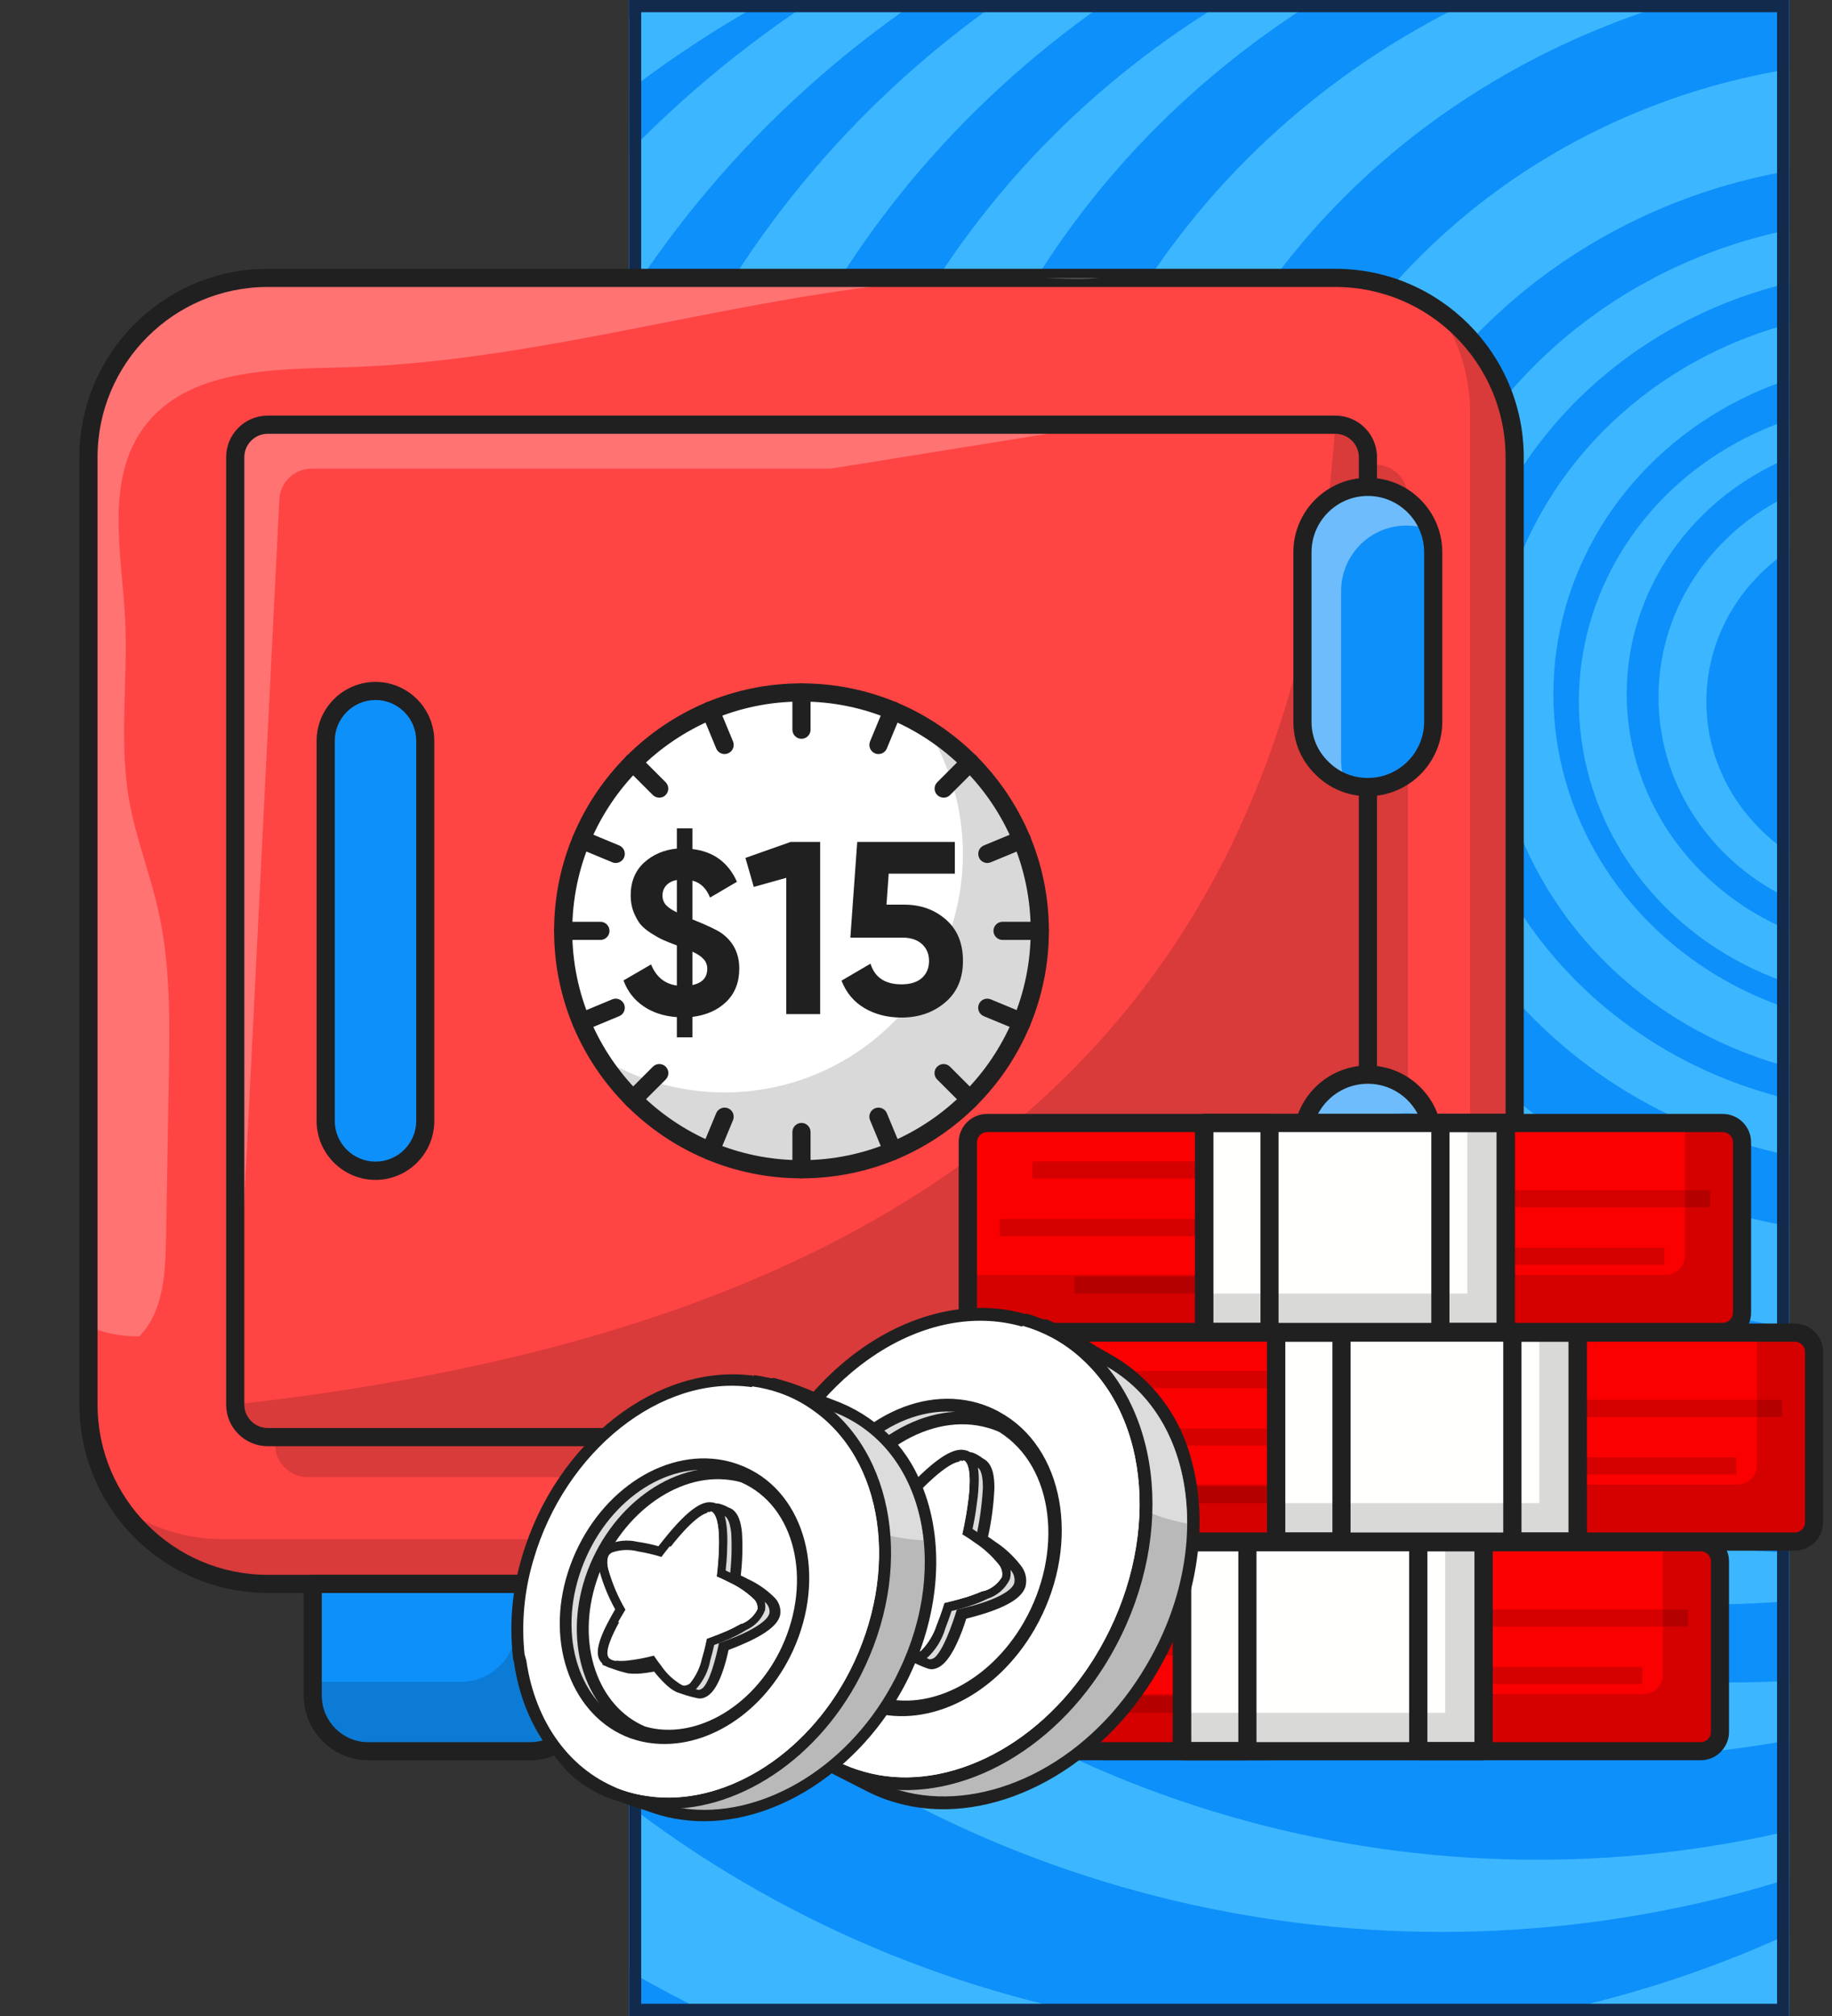 <?xml version="1.0" encoding="UTF-8"?> <svg xmlns="http://www.w3.org/2000/svg" width="300" height="330" viewBox="0 0 300 330" fill="none"><rect x="0" y="0" width="300" height="330" fill="#333333" stroke="none"/><g clip-path="url(#clip0_121_2081)"><rect x="103" width="190" height="330" fill="#0E90FA"></rect><ellipse cx="159.374" cy="198.934" rx="195.22" ry="187.131" fill="#3CB7FF"></ellipse><ellipse cx="178.948" cy="181.475" rx="181.909" ry="178.033" fill="#0E90FA"></ellipse><ellipse cx="204.003" cy="162.787" rx="194.959" ry="186.885" fill="#3CB7FF"></ellipse><ellipse cx="215.486" cy="155.164" rx="182.431" ry="178.279" fill="#0E90FA"></ellipse><ellipse cx="236.104" cy="142.869" rx="181.648" ry="173.361" fill="#3CB7FF"></ellipse><ellipse cx="251.764" cy="136.722" rx="174.863" ry="167.705" fill="#0E90FA"></ellipse><ellipse cx="261.681" cy="128.607" rx="165.989" ry="159.098" fill="#3CB7FF"></ellipse><ellipse cx="283.083" cy="122.213" rx="168.077" ry="153.197" fill="#0E90FA"></ellipse><ellipse cx="279.951" cy="120.492" rx="148.764" ry="142.131" fill="#3CB7FF"></ellipse><ellipse cx="299.003" cy="115.328" rx="149.547" ry="138.934" fill="#0E90FA"></ellipse><ellipse cx="300.308" cy="114.344" rx="133.104" ry="127.623" fill="#3CB7FF"></ellipse><ellipse cx="313.618" cy="111.394" rx="127.102" ry="116.803" fill="#0E90FA"></ellipse><ellipse cx="311.269" cy="114.344" rx="109.093" ry="104.508" fill="#3CB7FF"></ellipse><ellipse cx="309.442" cy="114.344" rx="92.129" ry="87.787" fill="#0E90FA"></ellipse><ellipse cx="309.964" cy="113.361" rx="81.168" ry="77.459" fill="#3CB7FF"></ellipse><ellipse cx="310.486" cy="113.115" rx="72.294" ry="68.853" fill="#0E90FA"></ellipse><ellipse cx="311.008" cy="113.852" rx="66.552" ry="63.197" fill="#3CB7FF"></ellipse><ellipse cx="312.052" cy="113.607" rx="57.679" ry="54.59" fill="#0E90FA"></ellipse><ellipse cx="310.225" cy="114.836" rx="51.676" ry="48.934" fill="#3CB7FF"></ellipse><ellipse cx="311.008" cy="113.607" rx="44.629" ry="42.295" fill="#0E90FA"></ellipse><ellipse cx="310.225" cy="114.098" rx="38.626" ry="36.885" fill="#3CB7FF"></ellipse><ellipse cx="311.269" cy="114.836" rx="31.841" ry="30.246" fill="#0E90FA"></ellipse></g><rect x="104" y="1" width="188" height="328" stroke="#122B4D" stroke-width="2"></rect><path d="M248.022 74.829V229.9C248.022 246.081 234.89 259.257 218.665 259.257H43.844C27.634 259.257 14.487 246.081 14.487 229.9V74.829C14.487 58.649 27.634 45.472 43.844 45.472H218.665C234.89 45.487 248.022 58.649 248.022 74.829Z" fill="#FF4444"></path><g opacity="0.15"><path d="M248.022 74.829V229.9C248.022 246.081 234.89 259.257 218.665 259.257H43.845C33.88 259.257 25.076 254.275 19.782 246.675C24.526 250.022 30.311 251.955 36.557 251.955H211.378C227.603 251.955 240.735 238.808 240.735 222.598V67.542C240.735 61.311 238.787 55.526 235.47 50.767C243.055 56.076 248.022 64.88 248.022 74.829Z" fill="black"></path></g><g opacity="0.15"><path d="M50.388 241.783C47.458 241.783 45.064 239.388 45.064 236.458V81.388C45.064 78.458 47.458 76.064 50.388 76.064H225.223C228.153 76.064 230.547 78.458 230.547 81.388V236.458C230.547 239.388 228.153 241.783 225.223 241.783H50.388Z" fill="black"></path></g><path d="M223.989 74.829V229.9C223.989 232.83 221.609 235.224 218.665 235.224H43.844C40.9 235.224 38.52 232.815 38.52 229.9V74.829C38.52 71.9 40.9 69.505 43.844 69.505H218.665C221.609 69.505 223.989 71.915 223.989 74.829Z" fill="#FF4444"></path><g opacity="0.15"><path d="M223.989 74.83V229.9C223.989 232.83 221.609 235.224 218.665 235.224H43.844C40.9 235.224 38.52 232.815 38.52 229.9C139.828 218.582 211.377 176.852 218.665 69.491C221.609 69.506 223.989 71.9 223.989 74.83Z" fill="black"></path></g><g opacity="0.25"><path d="M180.697 69.505C180.637 69.52 180.563 69.55 180.503 69.565C165.602 71.974 150.997 74.309 136.096 76.703H51.057C48.113 76.703 45.733 79.083 45.733 82.028L38.52 226.226C36.111 226.286 40.9 210.507 38.52 210.328V74.829C38.52 71.885 40.9 69.505 43.845 69.505H180.697Z" fill="white"></path></g><path d="M218.665 236.726H43.845C40.082 236.726 37.033 233.677 37.033 229.915V74.845C37.033 71.082 40.082 68.033 43.845 68.033H218.68C222.442 68.033 225.491 71.082 225.491 74.845V229.915C225.476 233.663 222.427 236.726 218.665 236.726ZM43.845 71.008C41.733 71.008 40.008 72.733 40.008 74.845V229.915C40.008 232.027 41.733 233.752 43.845 233.752H218.68C220.792 233.752 222.517 232.027 222.517 229.915V74.845C222.517 72.733 220.792 71.008 218.68 71.008H43.845Z" fill="#202020"></path><g opacity="0.25"><path d="M43.845 45.487H160.084C125.447 46.707 91.435 59.14 56.575 60.121C44.648 60.449 30.608 60.359 23.544 69.967C17.209 78.592 19.916 90.505 20.481 101.183C21.001 111.058 19.44 121.052 21.12 130.808C22.191 137.084 24.6 143.033 25.968 149.249C27.932 158.098 27.798 167.274 27.649 176.331C27.5 185.18 27.337 194.029 27.188 202.863C27.084 208.499 26.757 214.731 22.816 218.746C19.871 218.806 17.075 218.226 14.472 217.125V74.83C14.487 58.649 27.634 45.487 43.845 45.487Z" fill="white"></path></g><path d="M218.665 260.744H43.844C26.846 260.744 13 246.913 13 229.9V74.844C13 57.846 26.831 44 43.844 44H218.68C235.678 44 249.524 57.831 249.524 74.844V229.915C249.509 246.913 235.678 260.744 218.665 260.744ZM43.844 46.974C28.467 46.974 15.974 59.482 15.974 74.844V229.915C15.974 245.278 28.467 257.785 43.844 257.785H218.68C234.042 257.785 246.55 245.292 246.55 229.915V74.844C246.55 59.482 234.042 46.974 218.68 46.974H43.844Z" fill="#202020"></path><path d="M234.697 90.401V118.137C234.697 124.056 229.908 128.845 223.989 128.845C221.03 128.845 218.353 127.64 216.434 125.692C214.486 123.788 213.281 121.097 213.281 118.137V90.401C213.281 84.482 218.07 79.693 223.989 79.693C229.908 79.693 234.697 84.482 234.697 90.401Z" fill="#0E90FA"></path><g opacity="0.4"><path d="M234.042 86.713C232.882 86.281 231.633 86.028 230.324 86.028C224.405 86.028 219.616 90.817 219.616 96.736V124.472C219.616 125.781 219.854 127.03 220.301 128.161C218.843 127.64 217.505 126.778 216.434 125.692C214.486 123.773 213.296 121.082 213.296 118.137V90.401C213.296 84.482 218.085 79.693 224.004 79.693C228.629 79.693 232.54 82.593 234.042 86.713Z" fill="white"></path></g><path d="M223.989 130.332C220.702 130.332 217.654 129.053 215.378 126.733C213.073 124.487 211.794 121.424 211.794 118.137V90.401C211.794 83.678 217.267 78.206 223.989 78.206C230.711 78.206 236.184 83.678 236.184 90.401V118.137C236.184 124.859 230.711 130.332 223.989 130.332ZM223.989 81.18C218.903 81.18 214.768 85.314 214.768 90.401V118.137C214.768 120.606 215.735 122.911 217.475 124.621C219.215 126.391 221.505 127.343 223.989 127.343C229.075 127.343 233.21 123.208 233.21 118.122V90.401C233.21 85.314 229.075 81.18 223.989 81.18Z" fill="#202020"></path><path d="M234.697 186.608V214.344C234.697 220.263 229.908 225.052 223.989 225.052C221.03 225.052 218.353 223.847 216.434 221.899C214.486 219.995 213.281 217.304 213.281 214.344V186.608C213.281 180.689 218.07 175.9 223.989 175.9C229.908 175.915 234.697 180.704 234.697 186.608Z" fill="#0E90FA"></path><g opacity="0.4"><path d="M234.042 182.919C232.882 182.488 231.633 182.235 230.324 182.235C224.405 182.235 219.616 187.024 219.616 192.943V220.679C219.616 221.988 219.854 223.237 220.301 224.368C218.843 223.847 217.505 222.985 216.434 221.899C214.486 219.98 213.296 217.289 213.296 214.344V186.608C213.296 180.689 218.085 175.9 224.004 175.9C228.629 175.915 232.54 178.815 234.042 182.919Z" fill="white"></path></g><path d="M223.989 226.539C220.702 226.539 217.654 225.26 215.378 222.94C213.073 220.694 211.794 217.631 211.794 214.344V186.608C211.794 179.885 217.267 174.413 223.989 174.413C230.711 174.413 236.184 179.885 236.184 186.608V214.344C236.184 221.066 230.711 226.539 223.989 226.539ZM223.989 177.402C218.903 177.402 214.768 181.536 214.768 186.623V214.359C214.768 216.828 215.735 219.133 217.475 220.843C219.215 222.613 221.505 223.565 223.989 223.565C229.075 223.565 233.21 219.43 233.21 214.344V186.608C233.21 181.536 229.075 177.402 223.989 177.402Z" fill="#202020"></path><path d="M131.247 191.396C152.799 191.396 170.271 173.925 170.271 152.372C170.271 130.82 152.799 113.348 131.247 113.348C109.695 113.348 92.223 130.82 92.223 152.372C92.223 173.925 109.695 191.396 131.247 191.396Z" fill="white"></path><g opacity="0.15"><path d="M170.286 152.372C170.286 173.936 152.811 191.411 131.262 191.411C117.267 191.411 104.968 184.035 98.082 172.955C104.061 176.673 111.125 178.815 118.65 178.815C140.215 178.815 157.675 161.34 157.675 139.79C157.675 132.25 155.533 125.201 151.815 119.237C162.895 126.093 170.286 138.363 170.286 152.372Z" fill="black"></path></g><path d="M131.247 192.883C108.909 192.883 90.736 174.71 90.736 152.372C90.736 130.034 108.909 111.861 131.247 111.861C153.585 111.861 171.758 130.034 171.758 152.372C171.758 174.71 153.585 192.883 131.247 192.883ZM131.247 114.835C110.545 114.835 93.71 131.67 93.71 152.372C93.71 173.074 110.545 189.909 131.247 189.909C151.949 189.909 168.784 173.074 168.784 152.372C168.784 131.67 151.949 114.835 131.247 114.835Z" fill="#202020"></path><path d="M131.247 120.933C130.429 120.933 129.76 120.264 129.76 119.446V113.348C129.76 112.53 130.429 111.861 131.247 111.861C132.065 111.861 132.734 112.53 132.734 113.348V119.446C132.734 120.264 132.065 120.933 131.247 120.933Z" fill="#202020"></path><path d="M131.247 192.883C130.429 192.883 129.76 192.214 129.76 191.396V185.299C129.76 184.481 130.429 183.812 131.247 183.812C132.065 183.812 132.734 184.481 132.734 185.299V191.396C132.734 192.214 132.065 192.883 131.247 192.883Z" fill="#202020"></path><path d="M170.271 153.859H164.174C163.356 153.859 162.687 153.19 162.687 152.372C162.687 151.554 163.356 150.885 164.174 150.885H170.271C171.089 150.885 171.758 151.554 171.758 152.372C171.758 153.19 171.089 153.859 170.271 153.859Z" fill="#202020"></path><path d="M98.321 153.859H92.223C91.405 153.859 90.736 153.19 90.736 152.372C90.736 151.554 91.405 150.885 92.223 150.885H98.321C99.138 150.885 99.808 151.554 99.808 152.372C99.808 153.19 99.138 153.859 98.321 153.859Z" fill="#202020"></path><path d="M154.537 130.57C154.15 130.57 153.778 130.421 153.481 130.138C152.901 129.558 152.901 128.621 153.481 128.041L157.794 123.728C158.374 123.148 159.311 123.148 159.891 123.728C160.471 124.308 160.471 125.245 159.891 125.825L155.578 130.138C155.295 130.436 154.909 130.57 154.537 130.57Z" fill="#202020"></path><path d="M103.66 181.447C103.273 181.447 102.901 181.298 102.604 181.015C102.024 180.435 102.024 179.498 102.604 178.918L106.917 174.605C107.497 174.025 108.434 174.025 109.014 174.605C109.594 175.185 109.594 176.122 109.014 176.702L104.701 181.015C104.418 181.313 104.031 181.447 103.66 181.447Z" fill="#202020"></path><path d="M158.835 181.447C158.448 181.447 158.076 181.298 157.779 181.015L153.466 176.702C152.886 176.122 152.886 175.185 153.466 174.605C154.046 174.025 154.983 174.025 155.563 174.605L159.876 178.918C160.456 179.498 160.456 180.435 159.876 181.015C159.608 181.313 159.221 181.447 158.835 181.447Z" fill="#202020"></path><path d="M107.958 130.57C107.571 130.57 107.199 130.421 106.902 130.138L102.589 125.825C102.009 125.245 102.009 124.308 102.589 123.728C103.169 123.148 104.106 123.148 104.686 123.728L108.999 128.041C109.579 128.621 109.579 129.558 108.999 130.138C108.731 130.436 108.344 130.57 107.958 130.57Z" fill="#202020"></path><path d="M118.651 123.431C118.071 123.431 117.52 123.089 117.282 122.509L114.947 116.873C114.635 116.114 114.992 115.237 115.751 114.924C116.509 114.612 117.372 114.969 117.699 115.728L120.034 121.364C120.346 122.123 119.989 123 119.231 123.312C119.022 123.402 118.844 123.431 118.651 123.431Z" fill="#202020"></path><path d="M146.179 189.909C145.599 189.909 145.048 189.567 144.81 188.987L142.476 183.365C142.163 182.607 142.52 181.729 143.279 181.417C144.037 181.105 144.915 181.462 145.227 182.22L147.562 187.842C147.874 188.6 147.517 189.478 146.759 189.79C146.565 189.879 146.372 189.909 146.179 189.909Z" fill="#202020"></path><path d="M161.675 141.263C161.095 141.263 160.53 140.921 160.307 140.341C159.995 139.582 160.352 138.705 161.11 138.393L166.747 136.058C167.505 135.745 168.383 136.102 168.695 136.861C169.007 137.619 168.65 138.497 167.892 138.809L162.255 141.144C162.062 141.218 161.869 141.263 161.675 141.263Z" fill="#202020"></path><path d="M95.198 168.791C94.618 168.791 94.067 168.449 93.829 167.869C93.517 167.11 93.874 166.233 94.632 165.921L100.254 163.586C101.012 163.273 101.875 163.63 102.202 164.389C102.515 165.147 102.158 166.025 101.399 166.337L95.778 168.672C95.584 168.761 95.391 168.791 95.198 168.791Z" fill="#202020"></path><path d="M143.844 123.431C143.65 123.431 143.457 123.402 143.279 123.312C142.52 123 142.163 122.123 142.476 121.364L144.81 115.728C145.123 114.969 145.985 114.612 146.759 114.924C147.517 115.237 147.874 116.114 147.562 116.873L145.227 122.509C144.989 123.089 144.439 123.431 143.844 123.431Z" fill="#202020"></path><path d="M116.316 189.909C116.122 189.909 115.929 189.879 115.751 189.79C114.992 189.478 114.635 188.6 114.947 187.842L117.282 182.22C117.595 181.462 118.472 181.105 119.231 181.417C119.989 181.729 120.346 182.607 120.034 183.365L117.699 188.987C117.446 189.567 116.896 189.909 116.316 189.909Z" fill="#202020"></path><path d="M167.297 168.791C167.104 168.791 166.91 168.761 166.732 168.672L161.095 166.337C160.337 166.025 159.98 165.147 160.292 164.389C160.604 163.63 161.467 163.273 162.24 163.586L167.877 165.921C168.635 166.233 168.992 167.11 168.68 167.869C168.442 168.449 167.892 168.791 167.297 168.791Z" fill="#202020"></path><path d="M100.819 141.263C100.626 141.263 100.432 141.233 100.254 141.144L94.632 138.809C93.874 138.497 93.517 137.619 93.829 136.861C94.142 136.102 95.004 135.745 95.778 136.058L101.399 138.393C102.158 138.705 102.515 139.582 102.202 140.341C101.964 140.906 101.414 141.263 100.819 141.263Z" fill="#202020"></path><path d="M69.632 121.275V183.485C69.632 188.006 65.989 191.649 61.483 191.649C56.962 191.649 53.318 188.006 53.318 183.485V121.275C53.318 116.769 56.962 113.11 61.483 113.11C63.728 113.11 65.766 114.032 67.253 115.52C68.725 116.962 69.632 119.029 69.632 121.275Z" fill="#0E90FA"></path><path d="M61.498 193.136C56.173 193.136 51.846 188.809 51.846 183.485V121.275C51.846 115.951 56.173 111.623 61.498 111.623C64.07 111.623 66.48 112.634 68.309 114.464C70.094 116.248 71.12 118.732 71.12 121.275V183.485C71.12 188.809 66.807 193.136 61.498 193.136ZM61.498 114.583C57.809 114.583 54.82 117.587 54.82 121.26V183.47C54.82 187.158 57.824 190.147 61.498 190.147C65.171 190.147 68.16 187.143 68.16 183.47V121.26C68.16 119.505 67.446 117.78 66.212 116.546C64.933 115.282 63.267 114.583 61.498 114.583Z" fill="#202020"></path><g opacity="0.25"><path d="M179.968 45.487C177.678 45.77 175.209 45.681 172.963 45.577C172.264 45.532 171.55 45.517 170.851 45.487H179.968Z" fill="white"></path></g><path d="M95.896 259.272V277.55C95.896 282.576 91.807 286.651 86.795 286.651H60.323C55.296 286.651 51.221 282.562 51.221 277.55V259.272H95.896Z" fill="#0E90FA"></path><g opacity="0.15"><path d="M95.896 259.272V277.55C95.896 282.576 91.807 286.651 86.795 286.651H60.323C55.296 286.651 51.221 282.562 51.221 277.55V275.304H75.447C80.474 275.304 84.549 271.214 84.549 266.202V259.272H95.896Z" fill="black"></path></g><path d="M86.795 288.139H60.323C54.478 288.139 49.734 283.38 49.734 277.535V259.257C49.734 258.439 50.403 257.77 51.221 257.77H95.911C96.729 257.77 97.399 258.439 97.399 259.257V277.535C97.384 283.394 92.64 288.139 86.795 288.139ZM52.693 260.759V277.55C52.693 281.759 56.114 285.179 60.308 285.179H86.78C90.989 285.179 94.394 281.759 94.394 277.55V260.759H52.693Z" fill="#202020"></path><path d="M171.893 259.272V277.55C171.893 282.576 175.982 286.651 180.994 286.651H207.466C212.493 286.651 216.568 282.562 216.568 277.55V259.272H171.893Z" fill="#0E90FA"></path><g opacity="0.15"><path d="M171.893 259.272V277.55C171.893 282.576 175.982 286.651 180.994 286.651H207.466C212.493 286.651 216.568 282.562 216.568 277.55V275.304H192.356C187.33 275.304 183.255 271.214 183.255 266.202V259.272H171.893Z" fill="black"></path></g><path d="M207.466 288.139H180.994C175.149 288.139 170.405 283.38 170.405 277.535V259.257C170.405 258.439 171.075 257.77 171.892 257.77H216.583C217.401 257.77 218.07 258.439 218.07 259.257V277.535C218.07 283.394 213.311 288.139 207.466 288.139ZM173.38 260.759V277.55C173.38 281.759 176.8 285.179 180.994 285.179H207.466C211.675 285.179 215.081 281.759 215.081 277.55V260.759H173.38Z" fill="#202020"></path><path d="M297.055 221.289V249.174C297.055 250.929 295.642 252.342 293.888 252.342H173.439C171.684 252.342 170.271 250.929 170.271 249.174V221.289C170.271 219.549 171.684 218.136 173.439 218.136H293.888C295.642 218.136 297.055 219.564 297.055 221.289Z" fill="#FA0000"></path><g opacity="0.15"><path d="M297.055 221.289V249.174C297.055 250.929 295.642 252.342 293.888 252.342H173.439C171.684 252.342 170.271 250.929 170.271 249.174V243.002H284.548C286.303 243.002 287.716 241.589 287.716 239.834V218.121H293.888C295.642 218.136 297.055 219.564 297.055 221.289Z" fill="black"></path></g><path d="M293.887 253.829H173.439C170.866 253.829 168.784 251.747 168.784 249.174V221.289C168.784 218.731 170.866 216.649 173.439 216.649H293.887C296.46 216.649 298.542 218.731 298.542 221.289V249.174C298.542 251.747 296.46 253.829 293.887 253.829ZM173.454 219.623C172.532 219.623 171.773 220.367 171.773 221.289V249.174C171.773 250.096 172.532 250.855 173.454 250.855H293.902C294.824 250.855 295.583 250.096 295.583 249.174V221.289C295.583 220.367 294.824 219.623 293.902 219.623H173.454Z" fill="#202020"></path><g opacity="0.15"><path d="M251.368 224.427H180.875V227.223H251.368V224.427Z" fill="black"></path></g><g opacity="0.15"><path d="M291.835 229.141H221.342V231.937H291.835V229.141Z" fill="black"></path></g><g opacity="0.15"><path d="M246 233.841H175.506V236.637H246V233.841Z" fill="black"></path></g><g opacity="0.15"><path d="M284.325 238.555H213.832V241.351H284.325V238.555Z" fill="black"></path></g><g opacity="0.15"><path d="M258.254 243.27H187.761V246.065H258.254V243.27Z" fill="black"></path></g><path d="M258.358 218.136H208.968V252.342H258.358V218.136Z" fill="#FFFFFE"></path><g opacity="0.15"><path d="M258.358 218.136V252.342H208.983V246.051H252.067V218.136H258.358Z" fill="black"></path></g><path d="M258.358 253.829H208.968C208.15 253.829 207.481 253.16 207.481 252.342V218.136C207.481 217.318 208.15 216.649 208.968 216.649H258.358C259.176 216.649 259.845 217.318 259.845 218.136V252.342C259.845 253.16 259.191 253.829 258.358 253.829ZM210.456 250.855H256.871V219.623H210.456V250.855Z" fill="#202020"></path><path d="M219.676 253.829H208.968C208.15 253.829 207.481 253.16 207.481 252.342V218.136C207.481 217.318 208.15 216.649 208.968 216.649H219.676C220.494 216.649 221.163 217.318 221.163 218.136V252.342C221.163 253.16 220.494 253.829 219.676 253.829ZM210.456 250.855H218.189V219.623H210.456V250.855Z" fill="#202020"></path><path d="M258.358 253.829H247.65C246.832 253.829 246.163 253.16 246.163 252.342V218.136C246.163 217.318 246.832 216.649 247.65 216.649H258.358C259.176 216.649 259.845 217.318 259.845 218.136V252.342C259.845 253.16 259.191 253.829 258.358 253.829ZM249.152 250.855H256.886V219.623H249.152V250.855Z" fill="#202020"></path><path d="M285.262 186.98V214.865C285.262 216.619 283.849 218.032 282.094 218.032H161.646C159.891 218.032 158.478 216.619 158.478 214.865V186.98C158.478 185.239 159.891 183.827 161.646 183.827H282.094C283.849 183.827 285.262 185.239 285.262 186.98Z" fill="#FA0000"></path><g opacity="0.15"><path d="M285.262 186.979V214.864C285.262 216.619 283.849 218.032 282.094 218.032H161.646C159.891 218.032 158.478 216.619 158.478 214.864V208.692H272.754C274.509 208.692 275.922 207.28 275.922 205.525V183.812H282.094C283.849 183.826 285.262 185.239 285.262 186.979Z" fill="black"></path></g><path d="M282.094 219.519H161.646C159.073 219.519 156.991 217.437 156.991 214.864V186.979C156.991 184.421 159.073 182.339 161.646 182.339H282.094C284.667 182.339 286.749 184.421 286.749 186.979V214.864C286.749 217.437 284.667 219.519 282.094 219.519ZM161.661 185.314C160.738 185.314 159.98 186.057 159.98 186.979V214.864C159.98 215.786 160.738 216.545 161.661 216.545H282.109C283.031 216.545 283.789 215.786 283.789 214.864V186.979C283.789 186.057 283.031 185.314 282.109 185.314H161.661Z" fill="#202020"></path><g opacity="0.15"><path d="M239.59 190.117H169.097V192.913H239.59V190.117Z" fill="black"></path></g><g opacity="0.15"><path d="M280.042 194.817H209.548V197.613H280.042V194.817Z" fill="black"></path></g><g opacity="0.15"><path d="M234.206 199.531H163.713V202.327H234.206V199.531Z" fill="black"></path></g><g opacity="0.15"><path d="M272.531 204.246H202.038V207.042H272.531V204.246Z" fill="black"></path></g><g opacity="0.15"><path d="M246.461 208.945H175.968V211.741H246.461V208.945Z" fill="black"></path></g><path d="M246.58 183.827H197.19V218.032H246.58V183.827Z" fill="#FFFFFE"></path><g opacity="0.15"><path d="M246.565 183.827V218.032H197.19V211.741H240.289V183.827H246.565Z" fill="black"></path></g><path d="M246.58 219.519H197.19C196.372 219.519 195.703 218.85 195.703 218.032V183.827C195.703 183.009 196.372 182.339 197.19 182.339H246.58C247.398 182.339 248.067 183.009 248.067 183.827V218.032C248.067 218.85 247.398 219.519 246.58 219.519ZM198.677 216.545H245.093V185.314H198.677V216.545Z" fill="#202020"></path><path d="M207.883 219.519H197.175C196.357 219.519 195.688 218.85 195.688 218.032V183.827C195.688 183.009 196.357 182.339 197.175 182.339H207.883C208.701 182.339 209.37 183.009 209.37 183.827V218.032C209.37 218.85 208.701 219.519 207.883 219.519ZM198.677 216.545H206.41V185.314H198.677V216.545Z" fill="#202020"></path><path d="M246.58 219.519H235.872C235.054 219.519 234.385 218.85 234.385 218.032V183.827C234.385 183.009 235.054 182.339 235.872 182.339H246.58C247.398 182.339 248.067 183.009 248.067 183.827V218.032C248.067 218.85 247.398 219.519 246.58 219.519ZM237.359 216.545H245.092V185.314H237.359V216.545Z" fill="#202020"></path><path d="M281.648 255.599V283.484C281.648 285.239 280.235 286.651 278.48 286.651H158.032C156.277 286.651 154.864 285.239 154.864 283.484V255.599C154.864 253.859 156.277 252.446 158.032 252.446H278.48C280.235 252.461 281.648 253.874 281.648 255.599Z" fill="#FA0000"></path><g opacity="0.15"><path d="M281.648 255.598V283.483C281.648 285.238 280.235 286.651 278.48 286.651H158.032C156.277 286.651 154.864 285.238 154.864 283.483V277.312H269.14C270.895 277.312 272.308 275.899 272.308 274.144V252.431H278.48C280.235 252.46 281.648 253.873 281.648 255.598Z" fill="black"></path></g><path d="M278.48 288.138H158.032C155.459 288.138 153.377 286.056 153.377 283.484V255.599C153.377 253.041 155.459 250.958 158.032 250.958H278.48C281.053 250.958 283.135 253.041 283.135 255.599V283.484C283.135 286.056 281.053 288.138 278.48 288.138ZM158.047 253.948C157.124 253.948 156.366 254.691 156.366 255.613V283.498C156.366 284.42 157.124 285.179 158.047 285.179H278.495C279.417 285.179 280.175 284.42 280.175 283.498V255.599C280.175 254.676 279.417 253.933 278.495 253.933H158.047V253.948Z" fill="#202020"></path><g opacity="0.15"><path d="M235.961 258.736H165.468V261.532H235.961V258.736Z" fill="black"></path></g><g opacity="0.15"><path d="M276.428 263.451H205.934V266.247H276.428V263.451Z" fill="black"></path></g><g opacity="0.15"><path d="M230.592 268.165H160.099V270.961H230.592V268.165Z" fill="black"></path></g><g opacity="0.15"><path d="M268.917 272.865H198.424V275.661H268.917V272.865Z" fill="black"></path></g><g opacity="0.15"><path d="M242.847 277.579H172.354V280.375H242.847V277.579Z" fill="black"></path></g><path d="M242.951 252.46H193.561V286.666H242.951V252.46Z" fill="#FFFFFE"></path><g opacity="0.15"><path d="M242.951 252.46V286.651H193.576V280.375H236.66V252.46H242.951Z" fill="black"></path></g><path d="M242.951 288.138H193.561C192.743 288.138 192.074 287.469 192.074 286.651V252.446C192.074 251.628 192.743 250.958 193.561 250.958H242.951C243.769 250.958 244.438 251.628 244.438 252.446V286.651C244.438 287.484 243.784 288.138 242.951 288.138ZM195.048 285.164H241.464V253.933H195.048V285.164Z" fill="#202020"></path><path d="M204.269 288.138H193.561C192.743 288.138 192.074 287.469 192.074 286.651V252.446C192.074 251.628 192.743 250.958 193.561 250.958H204.269C205.087 250.958 205.756 251.628 205.756 252.446V286.651C205.756 287.484 205.087 288.138 204.269 288.138ZM195.048 285.164H202.782V253.933H195.048V285.164Z" fill="#202020"></path><path d="M242.951 288.138H232.243C231.425 288.138 230.756 287.469 230.756 286.651V252.446C230.756 251.628 231.425 250.958 232.243 250.958H242.951C243.769 250.958 244.438 251.628 244.438 252.446V286.651C244.438 287.484 243.783 288.138 242.951 288.138ZM233.745 285.164H241.478V253.933H233.745V285.164Z" fill="#202020"></path><path d="M147.117 294.116C145.497 293.661 143.932 293.03 142.449 292.235L140.657 291.344C136.725 289.349 134.506 288.209 134.047 287.915C133.33 287.437 132.641 286.918 131.983 286.361C120.892 277.228 125.484 261.926 132.029 246.833C139.503 229.724 153.533 212.867 170.793 216.912L171.007 216.879C173.617 217.97 176.125 219.292 178.5 220.829C179.52 221.45 180.403 221.97 180.906 222.233C184.158 223.987 187.01 226.398 189.281 229.313C191.553 232.227 193.194 235.582 194.101 239.164C197.059 249.651 194.944 262.406 188.477 273.279C187.956 274.162 187.405 275.001 186.854 275.84C176.975 290.451 160.633 298.01 147.117 294.116Z" fill="#B9B9B9"></path><path d="M170.715 217.972C174.058 219.537 177.303 221.301 180.433 223.256C196.318 231.624 198.612 254.495 187.583 272.835C187.083 273.69 186.575 274.498 186.02 275.314C176.136 290.047 160.14 296.702 147.423 293.097C145.882 292.674 144.389 292.09 142.971 291.353C142.283 290.997 135.326 287.524 134.675 287.09C133.98 286.64 133.317 286.141 132.694 285.596C122.746 277.405 125.896 263.639 133.029 247.313C141.03 229.052 154.846 214.271 170.597 217.99L170.739 217.968M171.328 215.956L171.067 215.996C153.247 211.794 138.738 229.017 131.102 246.492C119.643 272.753 124.791 281.831 131.342 287.24C132.039 287.83 132.773 288.375 133.54 288.87C133.948 289.148 135.507 289.953 140.201 292.316L141.996 293.23C143.537 294.027 145.159 294.657 146.834 295.109C160.78 299.108 177.594 291.451 187.733 276.484C188.349 275.586 188.856 274.778 189.336 273.95C195.96 262.834 198.103 249.783 195.101 239.011C194.154 235.289 192.445 231.805 190.081 228.779C187.717 225.753 184.749 223.252 181.367 221.433C180.892 221.19 180.033 220.667 179.017 220.07C176.585 218.445 174.001 217.06 171.301 215.936L171.328 215.956Z" fill="#202020"></path><path d="M194.369 249.388C188.947 248.372 183.866 246.013 179.592 242.526L167.629 229.32L167.375 217.443C168.45 217.528 169.517 217.696 170.565 217.947C173.978 219.488 177.277 221.27 180.437 223.28C189.811 228.228 194.446 238.237 194.369 249.388Z" fill="#DCDCDC"></path><path d="M141.184 291.118C139.559 290.641 137.987 290.004 136.488 289.217C127.534 284.472 122.042 274.425 121.61 262.186L121.522 261.616L121.416 260.927C121.441 254.906 122.617 248.946 124.88 243.367C132.778 223.493 151.579 211.541 167.615 216.165C169.312 216.662 170.955 217.329 172.519 218.155C174.426 219.173 176.197 220.427 177.79 221.889C190.002 233.086 190.855 254.818 179.756 272.39C170.36 287.291 154.458 295.026 141.096 291.181L141.184 291.118Z" fill="white"></path><path d="M167.454 217.017C169.088 217.485 170.67 218.12 172.173 218.914C173.999 219.88 175.69 221.082 177.201 222.49C189.128 233.416 189.679 254.611 179.009 271.655C169.516 286.716 153.917 293.577 141.523 290.02C139.976 289.593 138.476 289.01 137.047 288.28C128.227 283.611 123.062 273.635 122.72 262.136L122.632 261.566C122.57 261.162 122.533 260.924 122.533 260.924C122.565 255.025 123.717 249.185 125.93 243.716C133.546 224.542 151.699 212.641 167.377 217.15M167.962 215.114C151.398 210.377 132.076 222.58 123.963 242.949C121.669 248.626 120.476 254.687 120.448 260.809L120.435 261.516C120.465 261.706 120.494 261.896 120.531 262.134C120.908 274.649 126.68 285.09 135.979 290.026C137.53 290.855 139.165 291.515 140.856 291.996C154.754 296.002 171.14 288.095 180.79 272.79C192.135 254.767 191.221 232.484 178.638 220.931C176.986 219.416 175.151 218.114 173.175 217.057C171.522 216.192 169.786 215.499 167.992 214.988L167.962 215.114Z" fill="#202020"></path><path d="M179.014 271.678C169.498 286.743 153.871 293.584 141.47 289.98C139.918 289.567 138.417 288.984 136.994 288.239C136.519 287.996 136.04 287.73 135.581 287.436C136.666 287.94 137.788 288.36 138.937 288.693C151.338 292.298 166.964 285.457 176.501 270.364C187.165 253.443 186.596 232.129 174.689 221.176C173.574 220.166 172.376 219.253 171.106 218.446L172.186 218.985C174.012 219.95 175.702 221.153 177.214 222.561C189.181 233.432 189.675 254.733 179.014 271.678Z" fill="white"></path><path d="M142.99 279.213C142.269 279.008 141.562 278.751 140.877 278.445L139.931 277.983C130.58 273.032 127.354 259.546 132.744 247.21C138.134 234.873 149.725 227.732 159.882 230.662C160.988 230.973 162.058 231.403 163.072 231.944C163.451 232.141 163.818 232.36 164.17 232.601C173.757 238.611 175.768 253.671 168.574 266.14C162.58 276.454 152.076 281.822 142.99 279.213Z" fill="#DCDCDC"></path><path d="M159.528 231.667C160.559 231.978 161.558 232.386 162.513 232.884C162.858 233.074 163.204 233.264 163.502 233.461C172.798 239.321 174.406 253.664 167.594 265.612C161.859 275.716 151.594 280.585 143.3 278.219C142.622 278.019 141.958 277.772 141.313 277.48C141.009 277.355 140.711 277.214 140.421 277.058C131.68 272.426 128.488 259.64 133.637 247.633C138.786 235.626 149.934 228.918 159.528 231.667ZM160.117 229.655C149.428 226.588 137.217 233.971 131.711 246.812C126.204 259.653 129.736 273.699 139.419 278.916L140.496 279.43C141.215 279.749 141.955 280.016 142.711 280.231C152.254 282.964 163.238 277.4 169.435 266.666C176.871 253.721 174.741 238.047 164.613 231.684L163.491 231.03C162.418 230.455 161.287 229.994 160.117 229.655Z" fill="#202020"></path><path d="M143.774 278.777C143.072 278.567 142.384 278.316 141.712 278.025C133.164 272.755 130.581 260.289 135.599 248.691C140.806 236.748 152.15 229.888 162.051 232.736C162.741 232.931 163.419 233.167 164.081 233.443C173.562 239.396 175.503 254.005 168.515 266.077C162.766 276.086 152.58 281.308 143.774 278.777Z" fill="white" stroke="#202020" stroke-width="0.985" stroke-miterlimit="10"></path><path d="M161.769 233.728C162.413 233.904 163.042 234.132 163.65 234.41C172.644 240.049 174.232 254.104 167.639 265.58C161.999 275.353 152.111 280.14 144.061 277.784C143.406 277.593 142.767 277.35 142.15 277.058C134.335 272.283 131.635 260.321 136.542 249.105C141.448 237.889 152.452 231.033 161.769 233.728ZM162.362 231.739C151.977 228.747 140.065 235.865 134.624 248.185C129.396 260.156 132.153 273.277 141.058 278.808C141.773 279.116 142.505 279.385 143.249 279.612C152.512 282.267 163.179 276.849 169.182 266.436C176.412 253.889 174.328 238.67 164.522 232.5L164.404 232.518C163.708 232.218 162.994 231.963 162.267 231.754L162.362 231.739Z" fill="#202020"></path><path d="M151.866 272.273C151.204 272.084 149.436 271.189 149.412 271.193C149.03 270.983 148.702 270.687 148.452 270.329C148.203 269.971 148.04 269.561 147.975 269.129C147.854 268.616 147.663 268.122 147.407 267.66C147.237 267.346 147.074 267.079 146.935 266.809L146.56 266.113C145.102 266.282 143.635 266.354 142.167 266.33C141.497 266.302 140.831 266.21 140.179 266.053C140.179 266.053 136.911 264.734 136.629 264.17C135.884 262.655 137.445 260.323 142.013 256.042C141.123 253.747 138.908 247.596 140.491 245.406C141.375 244.199 143.218 244.011 146.145 244.848C147.485 245.253 148.797 245.75 150.071 246.333C151.381 244.428 155.23 239.115 157.956 238.5L158.146 238.47L158.548 238.554C159.09 238.745 159.595 239.029 160.04 239.394L160.31 239.571C161.237 240.06 161.66 241.381 161.653 243.692C161.519 246.481 161.133 249.251 160.499 251.969C160.88 252.227 161.472 252.597 162.103 253.059C163.617 254.054 164.964 255.282 166.094 256.699C166.423 257.085 166.654 257.545 166.769 258.039C166.883 258.533 166.878 259.048 166.752 259.54C166.223 261.154 163.578 262.608 158.908 263.865C158.196 263.975 157.6 264.213 157.224 264.295C156.718 265.905 155.097 270.68 153.283 272.006C153 272.231 152.661 272.376 152.302 272.425L152.136 272.45L151.866 272.273Z" fill="#DCDCDC"></path><path d="M158.458 239.226C159.014 239.492 159.543 239.809 160.039 240.173C160.73 240.553 160.963 241.903 160.952 243.559C160.796 246.485 160.374 249.392 159.691 252.241C159.691 252.241 160.601 252.782 161.749 253.601C163.187 254.545 164.467 255.71 165.542 257.053C165.791 257.336 165.971 257.674 166.065 258.04C166.16 258.406 166.167 258.789 166.086 259.158C165.524 260.874 161.393 262.315 158.817 262.956C157.58 263.293 156.685 263.48 156.685 263.48C156.685 263.48 154.823 269.848 153.035 271.34C152.849 271.468 152.64 271.558 152.42 271.605L152.277 271.627C151.765 271.463 150.213 270.706 149.978 270.596C148.842 270.018 149.211 268.939 148.313 267.376C148.146 267.085 147.983 266.819 147.872 266.568C147.469 265.852 147.246 265.352 147.246 265.352C145.649 265.57 144.037 265.665 142.426 265.634C141.823 265.619 141.224 265.54 140.638 265.4C139.606 264.989 138.61 264.492 137.661 263.914C136.711 262.018 143.078 256.632 143.298 256.331C143.298 256.331 139.891 248.126 141.477 245.96C142.24 244.918 144.249 245.167 146.305 245.725C147.834 246.183 149.324 246.766 150.757 247.469C150.757 247.469 155.643 240.05 158.531 239.385L158.721 239.355M159.183 237.776C158.851 237.663 158.495 237.642 158.152 237.717C155.382 238.364 151.935 242.812 150.186 245.344C149.073 244.852 147.928 244.435 146.759 244.098C145.562 243.748 141.872 242.689 140.225 244.937L140.104 245.102C138.633 247.542 140.294 252.782 141.443 255.815C137.535 259.483 135.162 262.379 136.274 264.542C136.783 265.631 140.261 266.893 140.288 266.913C141.007 267.085 141.74 267.191 142.478 267.232C143.809 267.259 145.14 267.2 146.463 267.053L146.5 267.291C146.638 267.585 146.796 267.869 146.972 268.142C147.194 268.546 147.359 268.979 147.462 269.428C147.555 269.975 147.774 270.492 148.1 270.939C148.427 271.387 148.853 271.752 149.344 272.007C150.185 272.446 151.056 272.824 151.951 273.137C152.222 273.223 152.508 273.254 152.792 273.226C153.292 273.149 153.763 272.942 154.158 272.626C155.996 271.296 157.533 267.24 158.228 264.968L159.489 264.627C166.165 262.818 167.483 260.96 167.908 259.776C168.076 259.16 168.092 258.513 167.953 257.89C167.815 257.267 167.526 256.688 167.113 256.202C165.951 254.69 164.54 253.386 162.942 252.347C162.527 252.022 162.123 251.768 161.797 251.551C162.37 248.954 162.718 246.313 162.839 243.656C162.851 242.001 162.685 239.667 161.067 238.798L160.879 238.682C160.359 238.273 159.775 237.952 159.152 237.732L159.183 237.776Z" fill="#202020"></path><path d="M149.572 271.29L149.131 271.114C147.542 269.977 146.275 268.447 145.454 266.673C145.274 266.402 145.116 266.117 144.982 265.821C144.819 265.555 144.707 265.304 144.607 265.125C143.151 265.32 141.682 265.392 140.214 265.342C139.542 265.334 138.874 265.241 138.225 265.066C137.716 264.927 137.24 264.686 136.827 264.358L136.683 264.21C136.552 264.075 136.446 263.918 136.368 263.747C135.978 262.956 135.811 261.402 138.856 256.869C139.23 256.301 139.592 255.807 139.873 255.423L140.154 255.039C139.123 252.566 138.412 249.97 138.037 247.317L137.996 247.055C137.928 246.366 137.994 245.671 138.191 245.007C138.264 244.763 138.376 244.532 138.523 244.323C138.786 243.958 139.147 243.675 139.564 243.506C141.079 243.094 142.685 243.178 144.149 243.746L144.661 243.91C145.865 244.294 147.046 244.745 148.201 245.26L149.41 243.954C155.5 237.565 157.335 238.109 157.942 238.258L158.229 238.384C159.156 238.873 159.579 240.194 159.571 242.506C159.554 243.702 159.454 244.896 159.272 246.078C159.019 248.063 158.646 249.896 158.445 250.803C158.849 251.056 159.418 251.431 160.048 251.893C161.57 252.878 162.918 254.108 164.04 255.532C164.367 255.919 164.597 256.379 164.712 256.873C164.826 257.367 164.821 257.881 164.698 258.373C164.374 259.024 163.921 259.602 163.366 260.073C162.812 260.543 162.168 260.896 161.472 261.109L161.087 261.29C160.217 261.671 159.327 262.004 158.42 262.286C157.873 262.37 157.373 262.594 156.905 262.714C156.437 262.835 155.621 263.059 155.221 263.145C155.031 263.807 154.613 265.039 154.088 266.36C153.57 268.075 152.621 269.628 151.331 270.872C151.06 271.103 150.73 271.255 150.378 271.311C150.11 271.349 149.837 271.342 149.572 271.29Z" fill="white"></path><path d="M157.679 239.077L157.869 239.047C158.56 239.427 158.793 240.777 158.781 242.433C158.764 243.596 158.667 244.757 158.491 245.907C158.139 248.661 157.548 251.136 157.548 251.136C157.548 251.136 158.482 251.672 159.607 252.496C161.09 253.458 162.401 254.661 163.488 256.055C163.742 256.335 163.925 256.672 164.024 257.037C164.122 257.402 164.134 257.785 164.056 258.156C163.424 259.211 162.432 260.003 161.264 260.387L160.884 260.446C160.018 260.823 159.121 261.156 158.24 261.438L156.773 261.859C155.56 262.192 154.665 262.379 154.665 262.379C154.665 262.379 154.158 264.136 153.397 265.98C152.891 267.556 152.021 268.99 150.858 270.166C150.689 270.308 150.484 270.399 150.266 270.428C150.122 270.483 149.968 270.507 149.814 270.498C149.709 270.475 149.606 270.442 149.507 270.399C148.096 269.304 146.956 267.9 146.173 266.294L145.705 265.466C145.326 264.746 145.079 264.249 145.079 264.249C143.482 264.469 141.871 264.563 140.259 264.532C139.657 264.517 139.058 264.438 138.472 264.298L138.329 264.32C137.978 264.237 137.652 264.07 137.379 263.834C137.276 263.742 137.193 263.631 137.134 263.507C136.535 262.311 138.213 259.474 139.553 257.442L140.573 256.02C140.851 255.612 141.079 255.358 141.095 255.307C140.029 252.776 139.276 250.123 138.854 247.409C138.768 246.753 138.805 246.088 138.964 245.446C139.025 245.284 139.098 245.126 139.183 244.975C139.355 244.758 139.58 244.589 139.837 244.484C141.182 244.161 142.593 244.248 143.888 244.734L144.4 244.898C145.763 245.332 147.096 245.858 148.388 246.471C148.388 246.471 149.029 245.739 149.993 244.739C152.075 242.472 156.003 238.776 157.685 239.27M158.177 237.419C156.83 237.043 154.542 237.348 148.828 243.338L147.992 244.221C146.991 243.778 145.965 243.392 144.919 243.067L144.384 242.906C142.736 242.255 140.914 242.193 139.225 242.731C138.697 242.936 138.237 243.285 137.897 243.738C137.734 243.981 137.594 244.238 137.481 244.508L137.5 244.627C137.287 245.322 137.21 246.053 137.273 246.778L137.156 246.966L137.233 247.465C137.619 249.982 138.286 252.449 139.22 254.819C138.943 255.226 138.557 255.724 138.187 256.316C134.917 261.126 135.105 262.969 135.63 264.007C135.708 264.165 135.804 264.314 135.917 264.449L135.965 264.758L136.416 265.004C136.841 265.328 137.324 265.567 137.838 265.709L138.029 265.679C138.721 265.853 139.43 265.956 140.143 265.985C141.474 266.013 142.805 265.953 144.128 265.807L144.165 266.045L144.664 266.916C146.86 270.735 148.234 271.447 148.682 271.67L149.276 271.894C149.643 272.006 150.029 272.038 150.409 271.987C150.925 271.91 151.413 271.701 151.823 271.379C153.246 270.061 154.281 268.378 154.817 266.515C155.237 265.453 155.589 264.425 155.818 263.709L157.083 263.392L158.641 262.932C159.498 262.654 160.304 262.359 160.939 262.066L161.71 261.704C162.508 261.447 163.245 261.029 163.875 260.475C164.505 259.922 165.014 259.246 165.372 258.487C165.538 257.873 165.555 257.227 165.421 256.605C165.286 255.983 165.005 255.401 164.601 254.91C163.431 253.397 162.013 252.095 160.406 251.059L159.262 250.263C159.471 249.258 159.773 247.752 159.972 246.043C160.156 244.819 160.257 243.585 160.276 242.348C160.29 240.546 160.098 238.362 158.48 237.494C158.382 237.459 158.28 237.434 158.177 237.419Z" fill="#202020"></path><path d="M163.983 258.144C163.363 259.214 162.37 260.016 161.194 260.399L160.814 260.458C159.948 260.835 159.051 261.168 158.171 261.45L156.703 261.871C155.49 262.205 154.595 262.392 154.595 262.392C154.595 262.392 154.085 264.124 153.351 265.989C152.848 267.546 152.005 268.972 150.883 270.164C150.703 270.302 150.492 270.393 150.268 270.43C150 270.464 149.728 270.412 149.491 270.282C149.228 270.135 148.986 269.951 148.774 269.736C148.847 269.751 148.923 269.739 148.988 269.703C149.213 269.66 149.424 269.561 149.6 269.414C150.723 268.232 151.567 266.813 152.072 265.262C152.805 263.398 153.315 261.665 153.315 261.665C153.315 261.665 154.218 261.526 155.424 261.145L156.887 260.7C157.789 260.433 158.673 260.109 159.535 259.732L159.915 259.673C161.086 259.282 162.076 258.481 162.703 257.418C162.781 257.048 162.77 256.665 162.671 256.299C162.572 255.934 162.389 255.598 162.136 255.317C161.061 254.022 159.797 252.897 158.386 251.981C157.237 251.161 156.303 250.624 156.303 250.624C156.303 250.624 156.886 248.102 157.246 245.396C157.431 244.247 157.528 243.085 157.537 241.922C157.597 240.967 157.449 240.011 157.104 239.119C157.364 239.07 157.634 239.105 157.873 239.219C158.564 239.598 158.797 240.949 158.785 242.604C158.767 243.767 158.67 244.928 158.495 246.078C158.142 248.832 157.552 251.307 157.552 251.307C157.552 251.307 158.462 251.847 159.61 252.667C161.079 253.578 162.39 254.723 163.49 256.056C163.729 256.342 163.897 256.68 163.983 257.042C164.068 257.405 164.068 257.782 163.983 258.144Z" fill="white"></path><g style="mix-blend-mode:soft-light"><path d="M161.194 260.399L160.814 260.458C159.948 260.835 159.051 261.168 158.17 261.45C156.102 260.379 153.91 259.566 151.643 259.029C148.576 258.384 143.96 257.784 139.474 257.237L140.494 255.815C140.772 255.407 141 255.153 141.016 255.102C139.949 252.57 139.197 249.918 138.774 247.203C138.689 246.548 138.726 245.882 138.885 245.241C138.945 245.078 139.019 244.92 139.104 244.769C139.276 244.552 139.501 244.383 139.758 244.279C141.285 243.939 142.88 244.084 144.321 244.693C145.684 245.127 147.016 245.652 148.309 246.265C148.309 246.265 148.95 245.534 149.914 244.534C152.725 245.097 155.702 245.634 158.432 245.99C158.08 248.744 157.489 251.219 157.489 251.219C157.489 251.219 158.423 251.755 159.548 252.579C161.046 253.511 162.378 254.686 163.49 256.056C163.743 256.336 163.927 256.673 164.025 257.038C164.124 257.403 164.135 257.786 164.058 258.157C163.41 259.229 162.391 260.027 161.194 260.399Z" fill="white"></path></g><path d="M111.85 296.968C110.308 296.761 108.799 296.393 107.35 295.872L105.607 295.303C101.778 294.019 99.615 293.282 99.162 293.079C98.452 292.745 97.765 292.371 97.103 291.96C85.961 285.264 88.724 271.299 93.315 257.286C98.569 241.394 109.911 224.945 126.266 226.448L126.46 226.394C128.98 227.041 131.427 227.903 133.773 228.97C134.776 229.393 135.643 229.745 136.133 229.916C139.311 231.069 142.182 232.845 144.565 235.133C146.948 237.42 148.791 240.167 149.977 243.202C153.729 252.049 153.009 263.487 148.081 273.79C147.686 274.626 147.257 275.428 146.828 276.229C139.108 290.215 124.727 298.782 111.85 296.968Z" fill="#B9B9B9"></path><path d="M126.296 227.386C129.539 228.363 132.711 229.526 135.795 230.869C151.297 236.326 155.634 256.114 147.211 273.507C146.832 274.316 146.441 275.085 146.006 275.866C138.293 289.96 124.145 297.693 112.034 296.038C110.568 295.85 109.131 295.514 107.748 295.036C107.077 294.806 100.307 292.584 99.663 292.28C98.976 291.969 98.315 291.609 97.685 291.205C87.692 285.2 89.271 272.753 94.286 257.588C99.916 240.623 111.261 226.021 126.188 227.416L126.318 227.38M126.667 225.545L126.43 225.612C109.543 224.038 97.793 240.864 92.424 257.096C84.372 281.487 90.012 288.84 96.595 292.807C97.296 293.242 98.028 293.633 98.785 293.977C99.189 294.172 100.709 294.693 105.279 296.209L107.028 296.799C108.531 297.315 110.092 297.675 111.685 297.873C124.969 299.727 139.777 291.019 147.704 276.689C148.186 275.829 148.577 275.06 148.941 274.277C153.99 263.742 154.707 252.041 150.886 242.949C149.651 239.797 147.732 236.944 145.253 234.57C142.773 232.196 139.787 230.354 136.483 229.16C136.02 229.003 135.174 228.645 134.177 228.242C131.77 227.105 129.246 226.197 126.64 225.531L126.667 225.545Z" fill="#202020"></path><path d="M151.215 252.137C146.102 251.889 141.175 250.422 136.884 247.871L124.541 237.706L123.155 227.318C124.158 227.265 125.161 227.287 126.155 227.382C129.46 228.329 132.684 229.501 135.801 230.89C144.949 234.118 150.206 242.348 151.215 252.137Z" fill="#DCDCDC"></path><path d="M106.072 295.043C104.524 294.816 103.008 294.444 101.545 293.932C92.805 290.831 86.752 282.67 85.167 271.986L85.03 271.497L84.865 270.905C84.305 265.622 84.815 260.255 86.368 255.093C91.746 236.726 107.975 224.014 123.254 226.169C124.872 226.404 126.456 226.794 127.982 227.333C129.845 228 131.604 228.89 133.218 229.983C145.597 238.357 148.492 257.317 139.93 274.045C132.684 288.228 118.727 296.897 105.997 295.108L106.072 295.043Z" fill="white"></path><path d="M123.187 226.935C124.744 227.152 126.268 227.522 127.736 228.04C129.518 228.67 131.198 229.525 132.732 230.581C144.821 238.75 147.384 257.275 139.168 273.488C131.848 287.823 118.086 295.69 106.28 294.039C104.808 293.848 103.364 293.514 101.972 293.043C93.362 289.994 87.619 281.856 86.189 271.811L86.052 271.321C85.955 270.974 85.898 270.77 85.898 270.77C85.356 265.592 85.856 260.333 87.372 255.274C92.558 237.554 108.193 224.965 123.129 227.061M123.473 225.206C107.695 223.015 91.008 236.008 85.479 254.835C83.908 260.086 83.392 265.543 83.959 270.916L84.016 271.538C84.061 271.701 84.107 271.864 84.164 272.068C85.725 283.001 92.075 291.475 101.153 294.701C102.667 295.244 104.243 295.63 105.854 295.851C119.095 297.717 133.483 288.84 140.924 274.273C149.67 257.12 146.667 237.685 133.91 229.043C132.236 227.909 130.412 226.985 128.483 226.292C126.87 225.73 125.197 225.327 123.488 225.092L123.473 225.206Z" fill="#202020"></path><path d="M139.175 273.508C131.834 287.849 118.045 295.702 106.227 294.01C104.752 293.832 103.307 293.498 101.919 293.014C101.455 292.857 100.987 292.68 100.534 292.477C101.586 292.79 102.664 293.026 103.759 293.182C115.577 294.873 129.366 287.021 136.723 272.653C144.946 256.548 142.355 237.921 130.282 229.726C129.153 228.972 127.956 228.313 126.703 227.756L127.754 228.101C129.537 228.731 131.217 229.585 132.751 230.642C144.871 238.758 147.392 257.382 139.175 273.508Z" fill="white"></path><path d="M106.59 284.386C105.902 284.292 105.224 284.151 104.561 283.963L103.641 283.67C94.514 280.436 90.223 268.99 94.013 257.531C97.802 246.072 107.83 238.434 117.507 239.8C118.56 239.943 119.591 240.193 120.581 240.547C120.951 240.675 121.312 240.824 121.661 240.993C131.109 245.128 134.428 258.099 128.983 269.888C124.439 279.644 115.245 285.598 106.59 284.386Z" fill="#DCDCDC"></path><path d="M117.277 240.724C118.261 240.875 119.224 241.114 120.155 241.438C120.493 241.563 120.831 241.689 121.126 241.826C130.291 245.864 133.168 258.254 128.026 269.541C123.701 279.083 114.68 284.57 106.78 283.477C106.133 283.382 105.495 283.245 104.871 283.065C104.577 282.991 104.288 282.903 104.005 282.801C95.472 279.774 91.281 268.938 94.88 257.796C98.478 246.655 108.138 239.45 117.277 240.724ZM117.627 238.889C107.445 237.466 96.867 245.389 93.019 257.305C89.17 269.22 93.798 281.121 103.258 284.549L104.304 284.872C104.999 285.066 105.71 285.213 106.43 285.312C115.52 286.578 125.139 280.396 129.83 270.247C135.453 258.012 131.965 244.517 121.982 240.136L120.88 239.696C119.832 239.318 118.741 239.048 117.627 238.889Z" fill="#202020"></path><path d="M107.272 283.911C106.603 283.81 105.942 283.672 105.292 283.496C96.876 279.887 93.28 269.259 96.796 258.492C100.455 247.399 110.281 240.038 119.713 241.363C120.371 241.452 121.021 241.579 121.66 241.743C131.005 245.84 134.215 258.423 128.923 269.84C124.575 279.3 115.661 285.087 107.272 283.911Z" fill="white" stroke="#202020" stroke-width="0.985" stroke-miterlimit="10"></path><path d="M119.549 242.266C120.162 242.344 120.766 242.47 121.355 242.641C130.219 246.521 133.05 258.66 128.064 269.508C123.795 278.748 115.114 284.118 107.442 283.006C106.817 282.916 106.202 282.779 105.603 282.596C97.913 279.334 94.257 269.162 97.708 258.743C101.159 248.324 110.671 241.007 119.549 242.266ZM119.905 240.452C110.011 239.058 99.684 246.713 95.846 258.164C92.171 269.283 95.992 280.464 104.763 284.26C105.454 284.446 106.157 284.595 106.868 284.706C115.691 285.936 125.031 279.92 129.574 270.076C135.045 258.213 131.643 245.112 121.976 240.863L121.868 240.893C121.196 240.712 120.512 240.573 119.818 240.476L119.905 240.452Z" fill="#202020"></path><path d="M114.125 277.248C113.495 277.16 111.773 276.585 111.752 276.591C111.378 276.452 111.045 276.231 110.78 275.947C110.515 275.663 110.324 275.322 110.222 274.951C110.061 274.515 109.836 274.104 109.555 273.73C109.367 273.475 109.191 273.26 109.036 273.039L108.622 272.473C107.29 272.794 105.94 273.032 104.58 273.184C103.958 273.239 103.333 273.237 102.714 273.177C102.714 273.177 99.564 272.408 99.249 271.946C98.413 270.706 99.631 268.475 103.44 264.179C102.395 262.272 99.751 257.139 101.002 255.03C101.703 253.867 103.389 253.484 106.177 253.871C107.456 254.068 108.717 254.348 109.952 254.709C110.979 252.882 114.024 247.766 116.485 246.903L116.658 246.855L117.038 246.881C117.558 246.984 118.052 247.174 118.499 247.44L118.766 247.564C119.671 247.883 120.19 248.991 120.407 251.02C120.553 253.481 120.465 255.956 120.142 258.416C120.519 258.597 121.103 258.851 121.731 259.182C123.228 259.874 124.593 260.792 125.775 261.901C126.116 262.201 126.375 262.576 126.529 262.996C126.682 263.416 126.727 263.869 126.658 264.315C126.326 265.793 124.02 267.382 119.823 269.038C119.175 269.219 118.647 269.498 118.307 269.615C117.996 271.087 116.959 275.467 115.41 276.845C115.17 277.076 114.87 277.243 114.544 277.329L114.392 277.371L114.125 277.248Z" fill="#DCDCDC"></path><path d="M117.02 247.481C117.559 247.648 118.08 247.864 118.574 248.124C119.25 248.375 119.596 249.532 119.746 250.986C119.885 253.571 119.777 256.17 119.421 258.75C119.421 258.75 120.315 259.116 121.457 259.699C122.878 260.356 124.174 261.226 125.298 262.277C125.556 262.496 125.755 262.771 125.878 263.081C126.001 263.39 126.044 263.725 126.005 264.059C125.652 265.63 121.971 267.384 119.651 268.252C118.54 268.694 117.73 268.964 117.73 268.964C117.73 268.964 116.625 274.77 115.116 276.29C114.957 276.424 114.772 276.528 114.573 276.596L114.443 276.632C113.954 276.549 112.445 276.069 112.217 276.001C111.111 275.628 111.347 274.638 110.365 273.373C110.183 273.138 110.006 272.924 109.879 272.717C109.437 272.137 109.182 271.724 109.182 271.724C107.726 272.105 106.245 272.379 104.751 272.544C104.193 272.602 103.631 272.604 103.076 272.55C102.081 272.312 101.112 271.994 100.178 271.6C99.116 270.049 104.482 264.571 104.657 264.28C104.657 264.28 100.711 257.488 101.968 255.4C102.573 254.395 104.454 254.376 106.41 254.621C107.869 254.842 109.303 255.177 110.697 255.623C110.697 255.623 114.496 248.537 117.103 247.612L117.276 247.563M117.549 246.124C117.232 246.063 116.9 246.087 116.591 246.193C114.092 247.089 111.335 251.399 109.962 253.827C108.886 253.527 107.786 253.298 106.672 253.141C105.531 252.976 102.016 252.484 100.711 254.651L100.615 254.81C99.491 257.125 101.535 261.524 102.892 264.047C99.633 267.728 97.718 270.549 98.957 272.315C99.532 273.209 102.872 273.904 102.899 273.919C103.58 273.984 104.268 273.991 104.955 273.938C106.188 273.805 107.414 273.595 108.623 273.31L108.68 273.514C108.836 273.755 109.01 273.986 109.199 274.204C109.443 274.533 109.638 274.893 109.777 275.274C109.916 275.742 110.168 276.17 110.513 276.524C110.859 276.878 111.288 277.148 111.768 277.313C112.587 277.599 113.43 277.826 114.288 277.995C114.547 278.039 114.814 278.031 115.074 277.973C115.529 277.847 115.945 277.609 116.279 277.285C117.85 275.901 118.879 272.161 119.301 270.086L120.434 269.638C126.433 267.259 127.472 265.474 127.75 264.385C127.847 263.825 127.798 263.256 127.61 262.726C127.421 262.196 127.098 261.722 126.668 261.345C125.448 260.156 124.017 259.18 122.438 258.458C122.023 258.222 121.624 258.047 121.302 257.895C121.58 255.55 121.646 253.192 121.501 250.847C121.351 249.394 120.972 247.367 119.392 246.797L119.206 246.716C118.685 246.42 118.115 246.208 117.516 246.089L117.549 246.124Z" fill="#202020"></path><path d="M111.908 276.657L111.484 276.555C109.904 275.746 108.584 274.554 107.653 273.095C107.46 272.879 107.287 272.648 107.134 272.405C106.957 272.19 106.83 271.984 106.719 271.839C105.392 272.182 104.04 272.419 102.678 272.549C102.056 272.622 101.429 272.619 100.812 272.543C100.327 272.482 99.864 272.327 99.45 272.087L99.302 271.975C99.168 271.872 99.055 271.747 98.966 271.607C98.529 270.959 98.224 269.615 100.601 265.279C100.892 264.736 101.179 264.26 101.401 263.89L101.624 263.52C100.431 261.473 99.522 259.281 98.918 256.998L98.855 256.773C98.725 256.177 98.719 255.559 98.836 254.953C98.881 254.731 98.962 254.515 99.077 254.314C99.285 253.963 99.592 253.672 99.961 253.474C101.322 252.934 102.816 252.817 104.224 253.141L104.713 253.224C105.864 253.419 107.001 253.674 108.118 253.989L109.11 252.7C114.123 246.375 115.873 246.634 116.448 246.693L116.726 246.77C117.631 247.089 118.15 248.197 118.367 250.226C118.467 251.277 118.49 252.336 118.436 253.395C118.395 255.165 118.227 256.817 118.129 257.636C118.528 257.811 119.09 258.072 119.718 258.402C121.22 259.086 122.586 260.005 123.762 261.121C124.102 261.422 124.359 261.798 124.513 262.218C124.667 262.638 124.712 263.089 124.646 263.535C124.409 264.144 124.046 264.705 123.579 265.183C123.112 265.662 122.55 266.047 121.928 266.317L121.589 266.521C120.821 266.959 120.03 267.356 119.219 267.711C118.722 267.85 118.28 268.105 117.859 268.266C117.439 268.428 116.705 268.721 116.343 268.844C116.232 269.446 115.965 270.577 115.607 271.798C115.294 273.363 114.567 274.838 113.495 276.082C113.266 276.317 112.976 276.489 112.656 276.58C112.412 276.645 112.159 276.671 111.908 276.657Z" fill="white"></path><path d="M116.285 247.442L116.458 247.394C117.134 247.645 117.48 248.802 117.63 250.255C117.726 251.277 117.749 252.307 117.698 253.336C117.639 255.794 117.332 258.034 117.332 258.034C117.332 258.034 118.248 258.394 119.368 258.983C120.832 259.651 122.162 260.551 123.303 261.645C123.564 261.861 123.766 262.134 123.893 262.443C124.02 262.751 124.067 263.086 124.031 263.42C123.549 264.421 122.708 265.233 121.665 265.708L121.319 265.805C120.555 266.238 119.758 266.636 118.97 266.988L117.654 267.532C116.565 267.968 115.755 268.238 115.755 268.238C115.755 268.238 115.456 269.838 114.931 271.546C114.617 272.988 113.951 274.349 112.989 275.519C112.847 275.663 112.666 275.767 112.467 275.819C112.339 275.884 112.199 275.923 112.056 275.933C111.957 275.926 111.858 275.909 111.763 275.883C110.351 275.09 109.16 273.993 108.282 272.677L107.768 272.007C107.348 271.421 107.072 271.014 107.072 271.014C105.616 271.396 104.135 271.67 102.641 271.834C102.083 271.891 101.521 271.893 100.965 271.84L100.836 271.876C100.503 271.845 100.185 271.738 99.91 271.563C99.806 271.494 99.719 271.407 99.651 271.305C98.982 270.326 100.259 267.639 101.301 265.699L102.107 264.33C102.324 263.94 102.511 263.69 102.521 263.643C101.289 261.549 100.336 259.312 99.682 256.981C99.54 256.417 99.51 255.829 99.594 255.247C99.634 255.097 99.687 254.95 99.751 254.807C99.889 254.597 100.081 254.422 100.308 254.3C101.521 253.857 102.834 253.766 104.079 254.039L104.568 254.122C105.871 254.341 107.154 254.644 108.409 255.029C108.409 255.029 108.931 254.311 109.726 253.32C111.431 251.084 114.706 247.377 116.309 247.611M116.585 245.929C115.303 245.759 113.217 246.298 108.513 252.229L107.825 253.103C106.856 252.832 105.87 252.615 104.871 252.454L104.36 252.377C102.773 252.001 101.082 252.163 99.573 252.834C99.104 253.077 98.712 253.437 98.442 253.875C98.314 254.107 98.21 254.35 98.132 254.6L98.16 254.702C98.031 255.337 98.03 255.987 98.159 256.615L98.069 256.794L98.189 257.223C98.79 259.385 99.646 261.469 100.739 263.437C100.522 263.827 100.214 264.309 99.929 264.873C97.371 269.479 97.723 271.074 98.309 271.922C98.397 272.051 98.5 272.17 98.618 272.275L98.692 272.54L99.133 272.703C99.557 272.937 100.027 273.089 100.517 273.152L100.689 273.104C101.347 273.175 102.012 273.18 102.675 273.122C103.908 272.988 105.134 272.778 106.343 272.493L106.4 272.697L106.946 273.402C109.347 276.492 110.687 276.953 111.123 277.096L111.694 277.222C112.044 277.277 112.404 277.258 112.751 277.169C113.22 277.041 113.651 276.799 113.999 276.468C115.187 275.143 115.981 273.545 116.297 271.847C116.582 270.866 116.808 269.923 116.951 269.267L118.089 268.839L119.486 268.251C120.252 267.906 120.968 267.552 121.528 267.22L122.206 266.81C122.919 266.49 123.559 266.036 124.088 265.476C124.617 264.916 125.023 264.262 125.28 263.555C125.375 262.996 125.327 262.428 125.143 261.898C124.958 261.368 124.642 260.892 124.22 260.509C122.992 259.321 121.554 258.346 119.968 257.628L118.832 257.066C118.929 256.159 119.062 254.802 119.08 253.28C119.132 252.185 119.106 251.091 119.004 250.003C118.842 248.421 118.453 246.529 116.873 245.959C116.778 245.94 116.682 245.93 116.585 245.929Z" fill="#202020"></path><path d="M123.963 263.419C123.492 264.43 122.652 265.252 121.602 265.727L121.256 265.824C120.492 266.257 119.695 266.656 118.907 267.007L117.591 267.551C116.502 267.987 115.692 268.257 115.692 268.257C115.692 268.257 115.388 269.837 114.89 271.559C114.575 272.985 113.934 274.336 113.012 275.514C112.859 275.657 112.672 275.762 112.469 275.82C112.224 275.882 111.968 275.869 111.736 275.783C111.478 275.684 111.237 275.552 111.02 275.389C111.089 275.393 111.158 275.374 111.215 275.334C111.419 275.27 111.604 275.158 111.753 275.008C112.677 273.838 113.32 272.494 113.636 271.074C114.134 269.352 114.438 267.772 114.438 267.772C114.438 267.772 115.259 267.542 116.338 267.065L117.648 266.502C118.456 266.16 119.242 265.772 120.002 265.338L120.348 265.242C121.393 264.76 122.232 263.941 122.709 262.934C122.744 262.6 122.697 262.265 122.57 261.956C122.444 261.648 122.242 261.374 121.98 261.158C120.861 260.15 119.583 259.313 118.189 258.676C117.047 258.093 116.132 257.733 116.132 257.733C116.132 257.733 116.426 255.452 116.497 253.036C116.556 252.006 116.533 250.976 116.429 249.954C116.392 249.11 116.163 248.289 115.757 247.547C115.993 247.473 116.246 247.472 116.478 247.544C117.154 247.795 117.5 248.951 117.65 250.405C117.746 251.427 117.769 252.457 117.718 253.486C117.659 255.944 117.352 258.184 117.352 258.184C117.352 258.184 118.247 258.55 119.388 259.133C120.835 259.758 122.158 260.607 123.304 261.646C123.553 261.868 123.741 262.145 123.855 262.452C123.97 262.76 124.006 263.091 123.963 263.419Z" fill="white"></path><g style="mix-blend-mode:soft-light"><path d="M121.601 265.727L121.256 265.824C120.491 266.257 119.694 266.655 118.907 267.007C116.89 266.313 114.784 265.86 112.636 265.658C109.737 265.455 105.41 265.476 101.208 265.528L102.014 264.16C102.231 263.769 102.417 263.519 102.428 263.472C101.196 261.379 100.242 259.141 99.589 256.811C99.446 256.246 99.416 255.658 99.501 255.076C99.541 254.926 99.594 254.779 99.658 254.637C99.796 254.426 99.988 254.251 100.215 254.129C101.594 253.65 103.083 253.588 104.475 253.951C105.778 254.17 107.061 254.473 108.316 254.858C108.316 254.858 108.838 254.14 109.632 253.149C112.287 253.309 115.092 253.428 117.651 253.416C117.592 255.874 117.286 258.114 117.286 258.114C117.286 258.114 118.202 258.474 119.321 259.063C120.797 259.703 122.143 260.576 123.304 261.645C123.565 261.862 123.768 262.135 123.894 262.444C124.021 262.752 124.068 263.087 124.033 263.421C123.537 264.439 122.672 265.259 121.601 265.727Z" fill="white"></path></g><path d="M121.061 158.552C121.061 160.781 120.352 162.593 118.933 163.986C117.515 165.354 115.665 166.177 113.385 166.456V169.8H110.839V166.494C108.711 166.342 106.887 165.747 105.367 164.708C103.847 163.669 102.758 162.263 102.099 160.49L106.621 157.868C107.432 159.895 108.838 161.047 110.839 161.326V154.752C110.814 154.752 110.801 154.752 110.801 154.752L110.725 154.714C109.839 154.385 109.117 154.093 108.559 153.84C108.002 153.587 107.343 153.219 106.583 152.738C105.849 152.257 105.266 151.763 104.835 151.256C104.43 150.724 104.063 150.053 103.733 149.242C103.429 148.431 103.277 147.545 103.277 146.582C103.277 144.353 103.999 142.567 105.443 141.224C106.913 139.881 108.711 139.109 110.839 138.906V135.6H113.385V138.982C116.831 139.387 119.263 141.173 120.681 144.34L116.273 146.924C115.665 145.404 114.703 144.479 113.385 144.15V150.496C115.741 151.433 117.325 152.181 118.135 152.738C120.086 154.131 121.061 156.069 121.061 158.552ZM108.483 146.62C108.483 147.177 108.661 147.671 109.015 148.102C109.37 148.507 109.978 148.925 110.839 149.356V144.036C110.079 144.188 109.497 144.492 109.091 144.948C108.686 145.404 108.483 145.961 108.483 146.62ZM113.385 161.25C115.007 160.895 115.817 160.009 115.817 158.59C115.817 157.957 115.615 157.425 115.209 156.994C114.829 156.563 114.221 156.158 113.385 155.778V161.25ZM129.476 137.816H134.308V166H128.751V143.694L123.437 145.184L122.068 140.433L129.476 137.816ZM148.066 148.083C150.777 148.083 153.059 148.902 154.911 150.539C156.763 152.149 157.689 154.404 157.689 157.303C157.689 160.202 156.709 162.47 154.75 164.108C152.817 165.745 150.442 166.564 147.623 166.564C145.342 166.564 143.329 166.054 141.584 165.034C139.839 164.014 138.578 162.511 137.799 160.524L142.55 157.746C143.248 160.001 144.939 161.128 147.623 161.128C149.046 161.128 150.147 160.793 150.925 160.122C151.73 159.424 152.133 158.484 152.133 157.303C152.133 156.149 151.744 155.223 150.965 154.525C150.187 153.827 149.127 153.478 147.784 153.478H139.249L140.376 137.816H156.36V143.01H145.53L145.167 148.083H148.066Z" fill="#202020"></path><defs><clipPath id="clip0_121_2081"><rect x="103" width="190" height="330" fill="white"></rect></clipPath></defs></svg> 